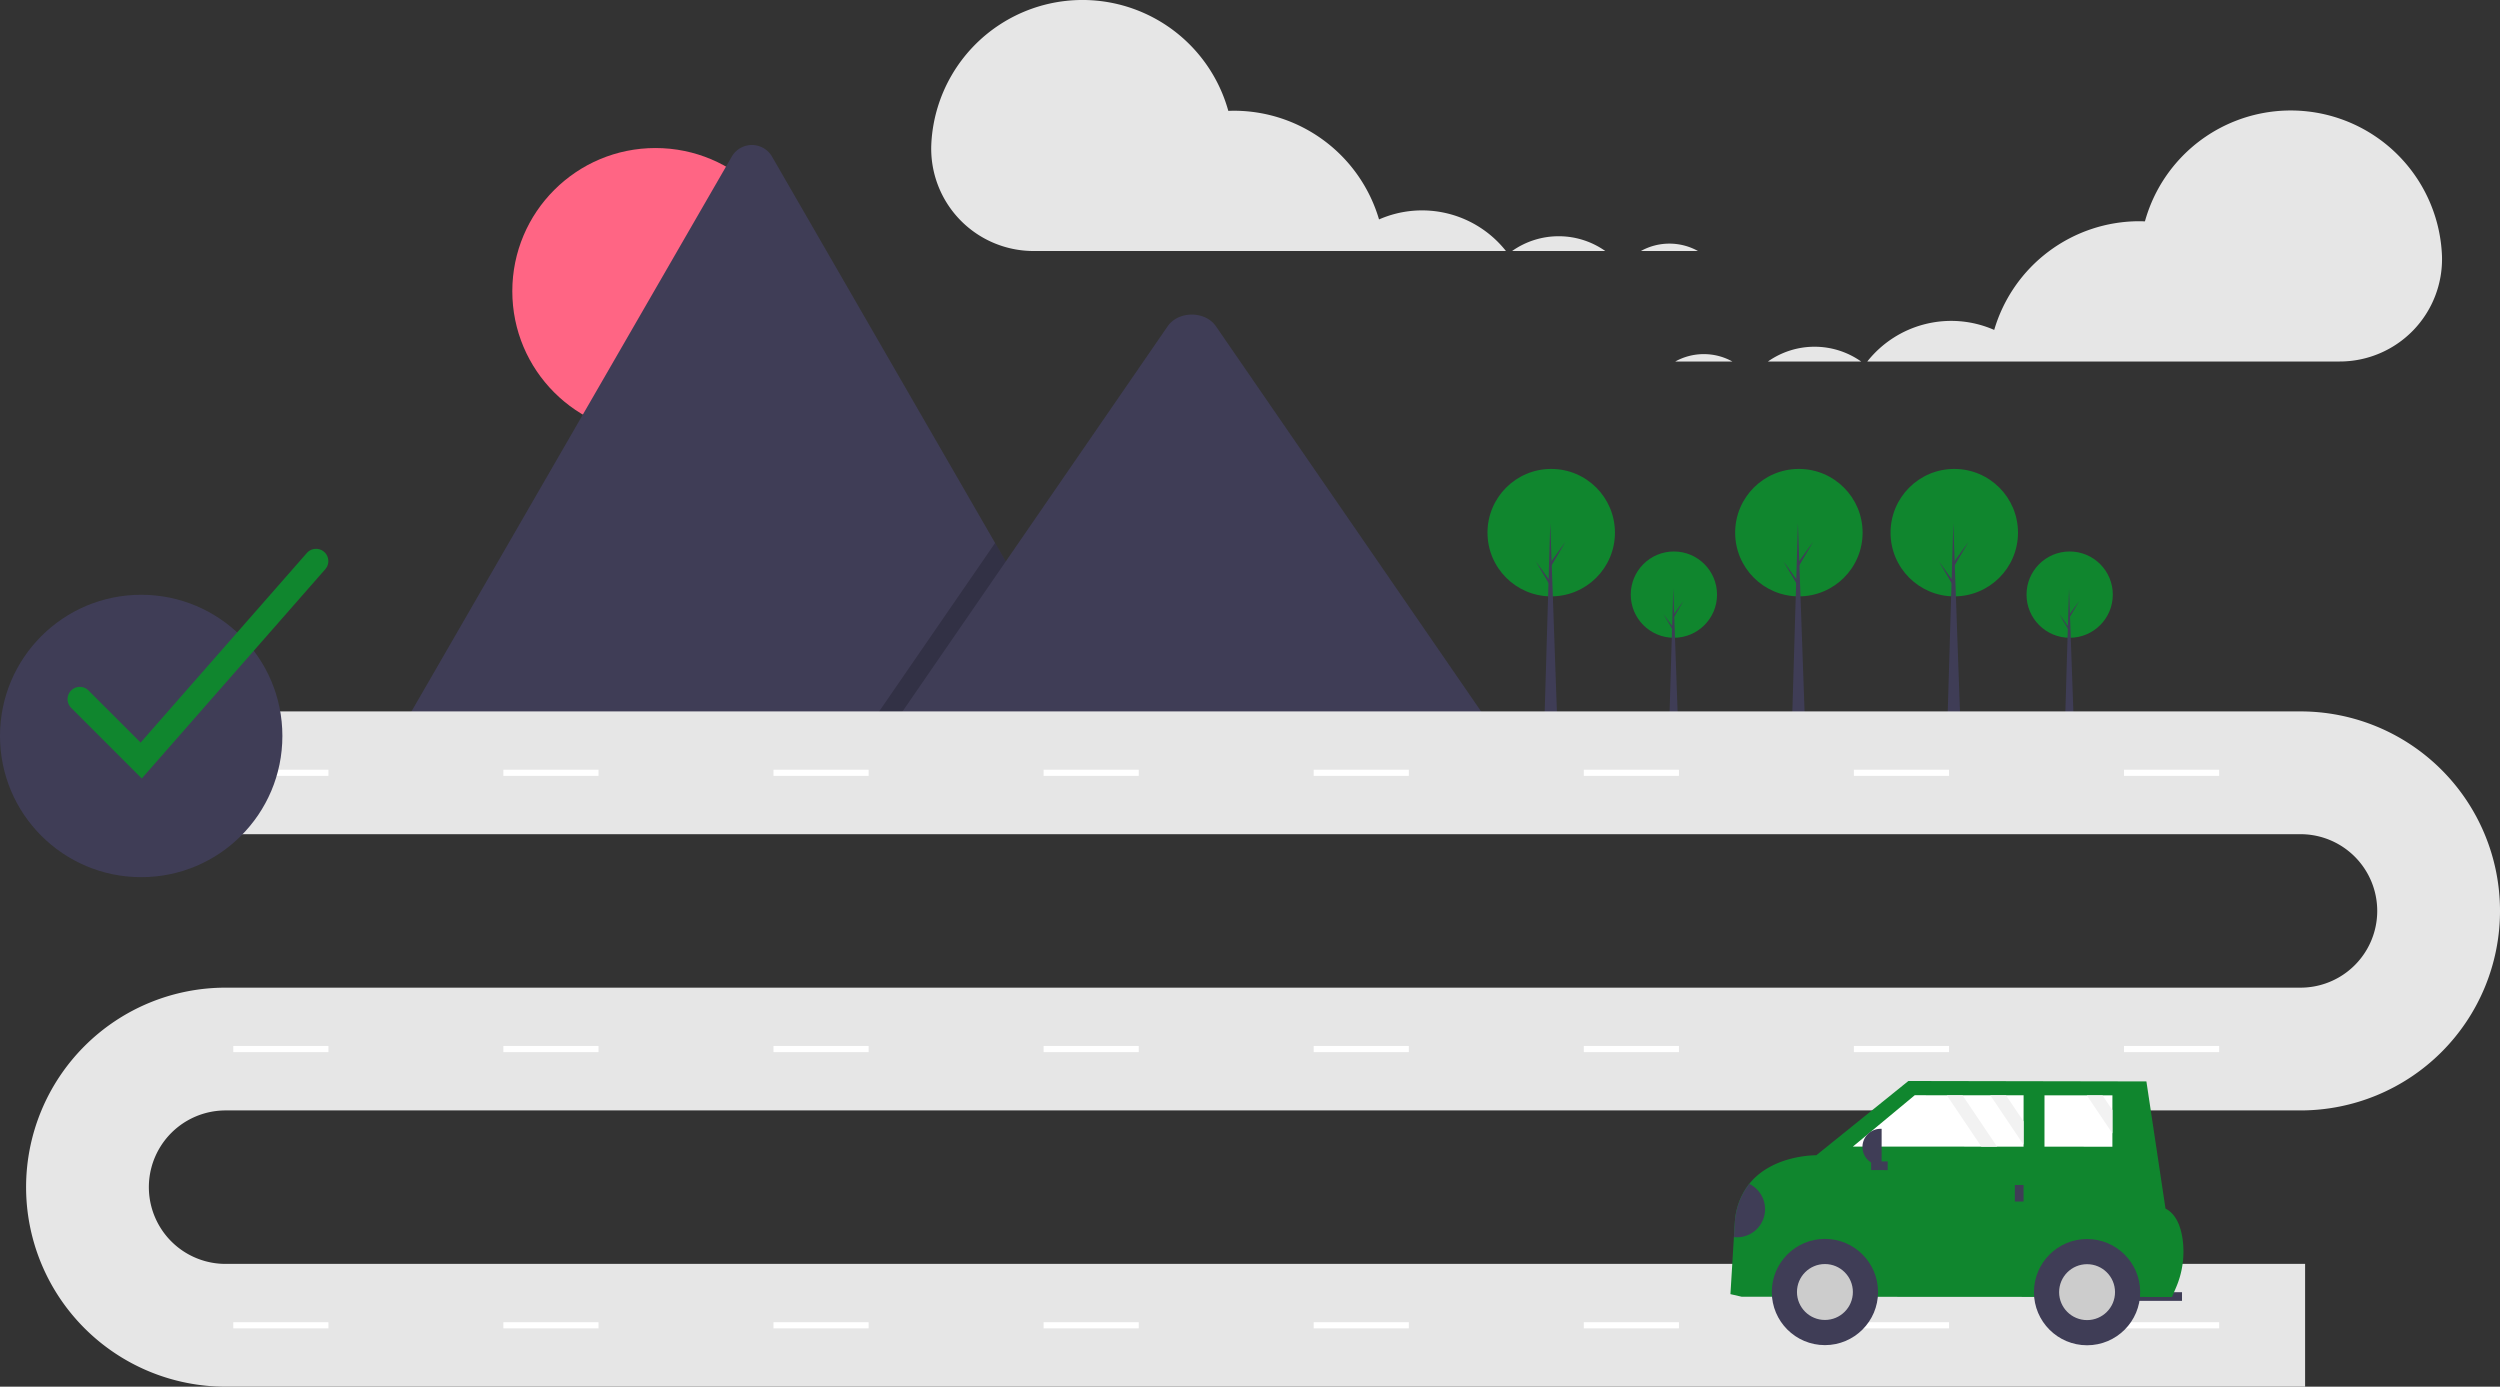 <svg xmlns="http://www.w3.org/2000/svg" id="e0958169-61ce-49c9-8f2a-5e3a81fc50e8" width="886.351" height="491.631" data-name="Layer 1" viewBox="0 0 886.351 491.631"><rect x="0" y="0" width="886.351" height="491.631" fill="#333333" stroke="none"/><title>navigator</title><circle cx="232.396" cy="103.246" r="50.763" fill="#ff6584"/><path fill="#3f3d56" d="M548.406,463.863H299.38a5.079,5.079,0,0,1-.931-.074L416.227,259.78a8.246,8.246,0,0,1,14.355,0L509.626,396.686l3.787,6.551Z" transform="translate(-156.824 -204.184)"/><polygon points="391.582 259.678 306.558 259.678 348.296 199.052 351.3 194.685 352.802 192.502 356.589 199.052 391.582 259.678" opacity=".2"/><path fill="#3f3d56" d="M687.062,463.863H471.675l41.738-60.626,3.004-4.367,54.388-79.007c3.566-5.178,12.144-5.501,16.336-.977a9.83,9.83,0,0,1,.783.977Z" transform="translate(-156.824 -204.184)"/><circle cx="593.463" cy="210.82" r="15.296" fill="#10862e"/><polygon fill="#3f3d56" points="594.938 256.894 591.805 256.894 593.233 208.516 594.938 256.894"/><polygon fill="#3f3d56" points="593.509 217.685 596.873 213.031 593.463 218.837 593.095 218.192 593.509 217.685"/><polygon fill="#3f3d56" points="593.141 222.384 589.777 217.731 593.187 223.536 593.555 222.891 593.141 222.384"/><circle cx="733.78" cy="210.82" r="15.296" fill="#10862e"/><polygon fill="#3f3d56" points="735.254 256.894 732.121 256.894 733.55 208.516 735.254 256.894"/><polygon fill="#3f3d56" points="733.826 217.685 737.19 213.031 733.78 218.837 733.411 218.192 733.826 217.685"/><polygon fill="#3f3d56" points="733.458 222.384 730.094 217.731 733.504 223.536 733.872 222.891 733.458 222.384"/><circle cx="637.775" cy="188.846" r="22.592" fill="#10862e"/><polygon fill="#3f3d56" points="639.952 256.894 635.325 256.894 637.434 185.444 639.952 256.894"/><polygon fill="#3f3d56" points="637.843 198.985 642.81 192.113 637.775 200.687 637.23 199.734 637.843 198.985"/><polygon fill="#3f3d56" points="637.298 205.926 632.331 199.054 637.366 207.627 637.911 206.675 637.298 205.926"/><circle cx="692.868" cy="188.846" r="22.592" fill="#10862e"/><polygon fill="#3f3d56" points="695.046 256.894 690.419 256.894 692.528 185.444 695.046 256.894"/><polygon fill="#3f3d56" points="692.936 198.985 697.904 192.113 692.868 200.687 692.324 199.734 692.936 198.985"/><polygon fill="#3f3d56" points="692.392 205.926 687.424 199.054 692.46 207.627 693.004 206.675 692.392 205.926"/><circle cx="549.969" cy="188.846" r="22.592" fill="#10862e"/><polygon fill="#3f3d56" points="552.146 256.894 547.519 256.894 549.629 185.444 552.146 256.894"/><polygon fill="#3f3d56" points="550.037 198.985 555.004 192.113 549.969 200.687 549.425 199.734 550.037 198.985"/><polygon fill="#3f3d56" points="549.493 205.926 544.525 199.054 549.561 207.627 550.105 206.675 549.493 205.926"/><path fill="#e6e6e6" d="M974.074,695.816H236.808a70.734,70.734,0,1,1,0-141.468H972.442a27.205,27.205,0,0,0,0-54.411H212.323v-43.529H972.442a70.734,70.734,0,1,1,0,141.468H236.808a27.205,27.205,0,1,0,0,54.411H974.074Z" transform="translate(-156.824 -204.184)"/><rect width="33.735" height="2.176" x="82.704" y="272.9" fill="#fff"/><rect width="33.735" height="2.176" x="178.467" y="272.9" fill="#fff"/><rect width="33.735" height="2.176" x="274.23" y="272.9" fill="#fff"/><rect width="33.735" height="2.176" x="369.993" y="272.9" fill="#fff"/><rect width="33.735" height="2.176" x="465.756" y="272.9" fill="#fff"/><rect width="33.735" height="2.176" x="561.519" y="272.9" fill="#fff"/><rect width="33.735" height="2.176" x="657.282" y="272.9" fill="#fff"/><rect width="33.735" height="2.176" x="753.045" y="272.9" fill="#fff"/><rect width="33.735" height="2.176" x="82.704" y="370.839" fill="#fff"/><rect width="33.735" height="2.176" x="178.467" y="370.839" fill="#fff"/><rect width="33.735" height="2.176" x="274.23" y="370.839" fill="#fff"/><rect width="33.735" height="2.176" x="369.993" y="370.839" fill="#fff"/><rect width="33.735" height="2.176" x="465.756" y="370.839" fill="#fff"/><rect width="33.735" height="2.176" x="561.519" y="370.839" fill="#fff"/><rect width="33.735" height="2.176" x="657.282" y="370.839" fill="#fff"/><rect width="33.735" height="2.176" x="753.045" y="370.839" fill="#fff"/><rect width="33.735" height="2.176" x="82.704" y="468.779" fill="#fff"/><rect width="33.735" height="2.176" x="178.467" y="468.779" fill="#fff"/><rect width="33.735" height="2.176" x="274.23" y="468.779" fill="#fff"/><rect width="33.735" height="2.176" x="369.993" y="468.779" fill="#fff"/><rect width="33.735" height="2.176" x="465.756" y="468.779" fill="#fff"/><rect width="33.735" height="2.176" x="561.519" y="468.779" fill="#fff"/><rect width="33.735" height="2.176" x="657.282" y="468.779" fill="#fff"/><rect width="33.735" height="2.176" x="753.045" y="468.779" fill="#fff"/><path fill="none" d="M732.01,298.879a28.992,28.992,0,0,0-6.045-5.704h12.624A21.114,21.114,0,0,0,732.01,298.879Z" transform="translate(-156.824 -204.184)"/><path fill="none" d="M690.743,293.176h2.176c-.468.328-.936.655-1.383,1.01C691.281,293.842,691.009,293.511,690.743,293.176Z" transform="translate(-156.824 -204.184)"/><path fill="#e6e6e6" d="M748.692,290.559a20.833,20.833,0,0,1,10.129,2.617H738.589A20.742,20.742,0,0,1,748.692,290.559Z" transform="translate(-156.824 -204.184)"/><path fill="#e6e6e6" d="M709.431,287.941a28.623,28.623,0,0,1,16.534,5.235H692.919A28.616,28.616,0,0,1,709.431,287.941Z" transform="translate(-156.824 -204.184)"/><path fill="#e6e6e6" d="M487.036,254.807a53.656,53.656,0,0,1,105.274-11.313c.65-.023,1.3-.049,1.955-.049a53.669,53.669,0,0,1,51.482,38.538A37.92,37.92,0,0,1,690.743,293.176h-167.372a36.293,36.293,0,0,1-36.373-37.577Q487.014,255.204,487.036,254.807Z" transform="translate(-156.824 -204.184)"/><path fill="none" d="M777.587,338.055a28.992,28.992,0,0,1,6.045-5.704H771.008A21.114,21.114,0,0,1,777.587,338.055Z" transform="translate(-156.824 -204.184)"/><path fill="none" d="M818.854,332.352h-2.176c.468.328.936.655,1.383,1.01C818.316,333.018,818.588,332.687,818.854,332.352Z" transform="translate(-156.824 -204.184)"/><path fill="#e6e6e6" d="M760.905,329.734a20.833,20.833,0,0,0-10.129,2.617h20.232A20.742,20.742,0,0,0,760.905,329.734Z" transform="translate(-156.824 -204.184)"/><path fill="#e6e6e6" d="M800.166,327.117a28.623,28.623,0,0,0-16.534,5.235h33.046A28.616,28.616,0,0,0,800.166,327.117Z" transform="translate(-156.824 -204.184)"/><path fill="#e6e6e6" d="M1022.561,293.983a53.656,53.656,0,0,0-105.274-11.313c-.65-.023-1.3-.049-1.955-.049a53.669,53.669,0,0,0-51.482,38.538A37.92,37.92,0,0,0,818.854,332.352H986.226a36.293,36.293,0,0,0,36.373-37.577Q1022.583,294.379,1022.561,293.983Z" transform="translate(-156.824 -204.184)"/><rect width="19.453" height="3.088" x="910.977" y="662.314" fill="#3f3d56" transform="translate(1684.227 1124.024) rotate(-179.969)"/><path fill="#10862e" d="M770.332,663.006l4.014.928,152.533.082,1.372-3.196a32.257,32.257,0,0,0,2.371-17.442c-.657-4.414-2.303-8.799-6.042-10.704L917.811,587.59l-84.389-.151L800.772,613.773s-15.401-.277-23.768,10.14a24.45,24.45,0,0,0-5.114,13.466l-.33,5.419Z" transform="translate(-156.824 -204.184)"/><circle cx="647.009" cy="458.067" r="18.835" fill="#3f3d56"/><circle cx="647.009" cy="458.067" r="9.913" fill="#ccc"/><circle cx="739.95" cy="458.117" r="18.835" fill="#3f3d56"/><circle cx="739.95" cy="458.117" r="9.913" fill="#ccc"/><polygon fill="#fff" points="656.92 406.511 702.483 406.53 708.045 406.53 717.435 406.537 717.435 405.852 717.442 397.594 717.449 388.322 711.201 388.322 705.639 388.316 695.787 388.309 690.225 388.309 678.851 388.302 656.92 406.511"/><polygon fill="#fff" points="724.849 406.544 748.929 406.557 748.935 401.832 748.935 393.574 748.942 388.342 745.416 388.342 739.854 388.335 724.856 388.329 724.849 406.544"/><rect width="3.088" height="5.867" x="871.165" y="624.31" fill="#3f3d56" transform="translate(1588.257 1050.768) rotate(-179.969)"/><rect width="3.088" height="5.867" x="821.612" y="614.557" fill="#3f3d56" transform="translate(1284.262 -409.52) rotate(90.031)"/><path fill="#3f3d56" d="M817.138,604.397h.34a6.453,6.453,0,0,1,6.453,6.453v0a6.453,6.453,0,0,1-6.453,6.453h-.34a0,0,0,0,1,0,0V604.397A0,0,0,0,1,817.138,604.397Z" transform="translate(1483.919 1017.955) rotate(-179.969)"/><path fill="#3f3d56" d="M771.559,642.797a9.975,9.975,0,0,0,5.445-18.885,24.45,24.45,0,0,0-5.114,13.466Z" transform="translate(-156.824 -204.184)"/><polygon fill="#f2f2f2" points="705.639 388.316 717.435 405.852 717.442 397.594 711.201 388.322 705.639 388.316"/><polygon fill="#f2f2f2" points="739.854 388.335 748.935 401.832 748.935 393.574 745.416 388.342 739.854 388.335"/><polygon fill="#f2f2f2" points="690.225 388.309 702.483 406.53 708.045 406.53 695.787 388.309 690.225 388.309"/><circle cx="50.058" cy="260.93" r="50.058" fill="#3f3d56"/><path fill="#10862e" d="M207.091,480.184l-25.051-25.051a4.353,4.353,0,0,1,6.156-6.156L206.674,467.455l58.964-67.239a4.353,4.353,0,0,1,6.545,5.74Z" transform="translate(-156.824 -204.184)"/></svg>